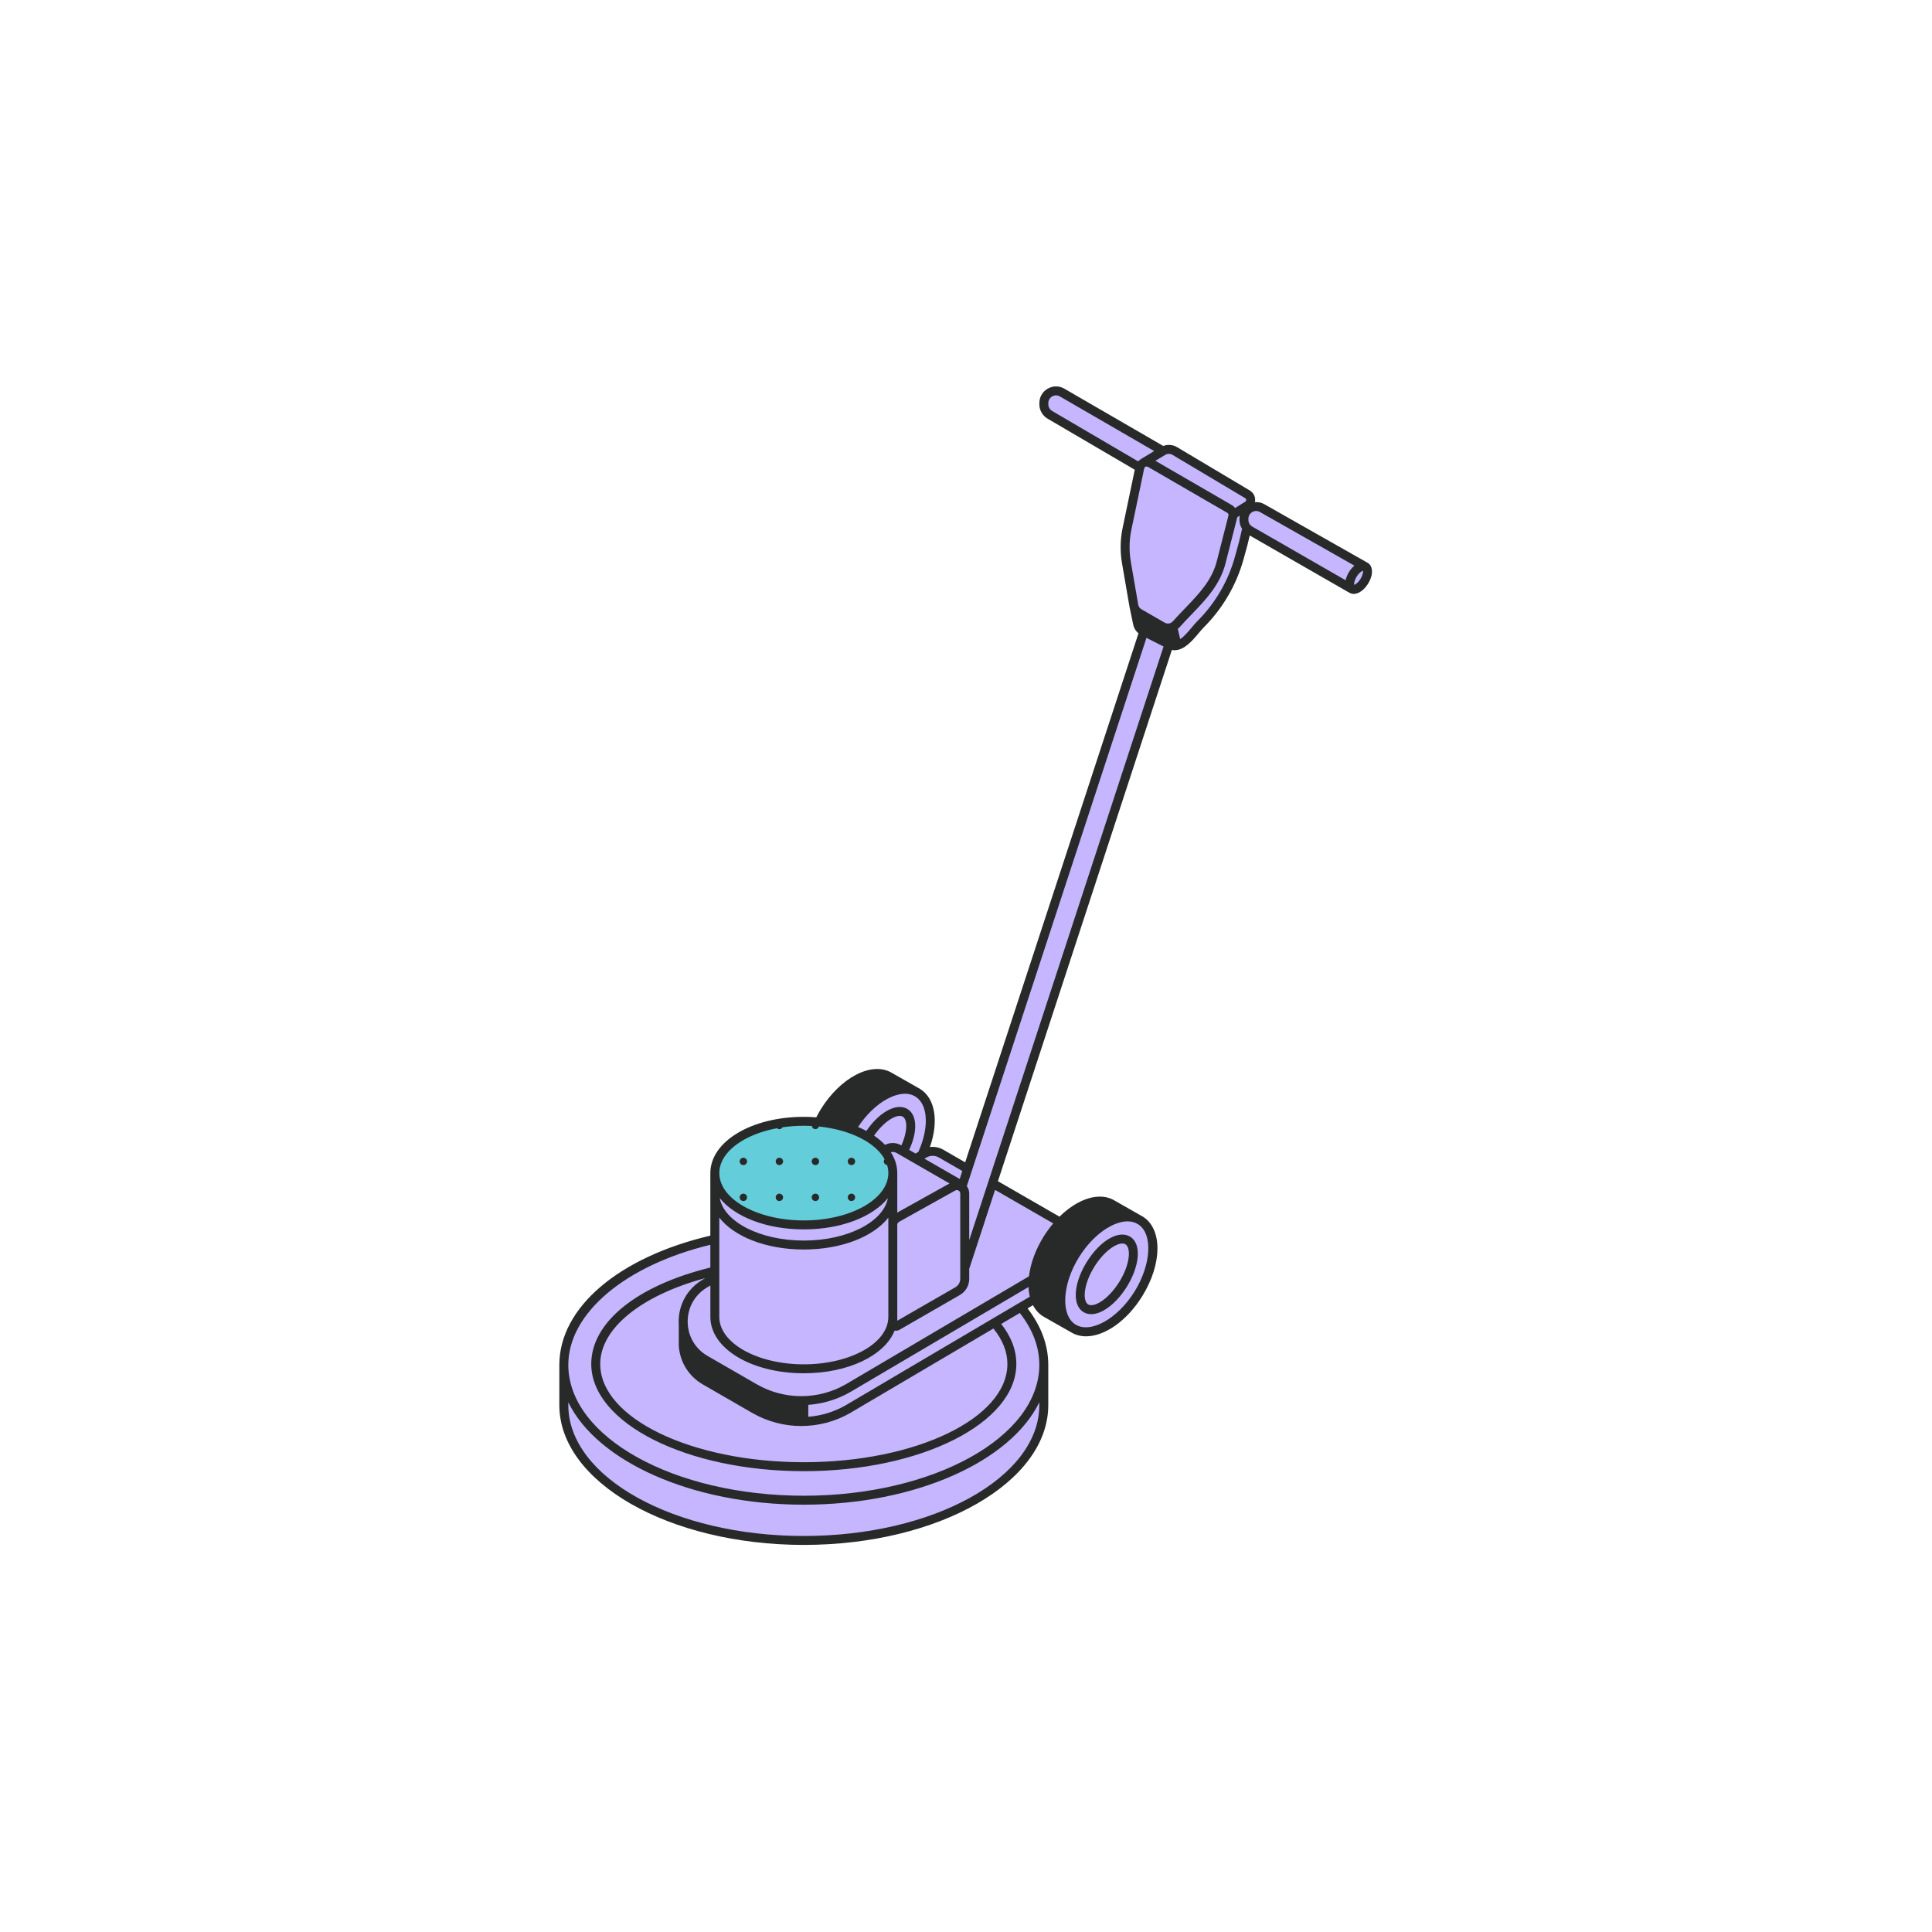 <svg xmlns="http://www.w3.org/2000/svg" xmlns:xlink="http://www.w3.org/1999/xlink" width="500" zoomAndPan="magnify" viewBox="0 0 375 375" height="500" preserveAspectRatio="xMidYMid meet" version="1.0"><defs><clipPath id="b6e05d2f22"><path d="M 109 75 L 266 75 L 266 299.867 L 109 299.867 Z M 109 75 " clip-rule="nonzero"/></clipPath><clipPath id="f8a9c2712c"><path d="M 108.453 75 L 266.703 75 L 266.703 299.867 L 108.453 299.867 Z M 108.453 75 " clip-rule="nonzero"/></clipPath></defs><g clip-path="url(#b6e05d2f22)"><path fill="#c6b6ff" d="M 265.039 109.996 C 265.023 109.988 265.008 109.988 264.988 109.98 L 245 98.633 C 243.59 97.816 241.871 98.641 241.52 100.121 L 241.234 98.691 L 242.113 98.137 C 242.961 97.656 242.973 96.441 242.137 95.949 L 228.031 87.543 C 227.32 87.121 226.441 87.113 225.734 87.531 L 206.156 76.195 C 204.578 75.285 202.609 76.422 202.609 78.242 L 202.609 78.484 C 202.609 79.328 203.059 80.109 203.789 80.531 L 221.238 90.742 L 218.758 102.617 C 218.309 104.785 218.266 107.02 218.641 109.199 L 220.078 117.531 L 220.805 121.012 C 220.914 121.633 221.285 122.172 221.832 122.484 L 187.516 226.711 L 182.672 223.922 C 181.641 223.328 180.371 223.34 179.348 223.941 L 178.934 224.184 C 181.328 219.055 181.09 213.934 178.125 212.105 L 172.734 209.035 C 169.352 206.941 163.688 209.93 160.09 215.719 C 159.801 216.184 159.539 216.656 159.297 217.129 L 158.477 217.758 C 157.672 217.688 156.859 217.645 156.02 217.645 C 146.477 217.645 138.746 222.145 138.746 227.703 L 138.746 240.523 C 122.871 244.102 111.305 252.469 109.656 262.457 L 109.441 262.449 L 109.441 272.742 C 109.441 287.25 130.297 299.008 156.023 299.008 C 181.75 299.008 202.605 287.25 202.605 272.742 L 202.605 264.93 C 202.605 260.957 201.043 257.188 198.242 253.816 L 200.973 252.266 C 201.371 253.348 202.016 254.215 202.922 254.777 L 208.312 257.848 C 211.695 259.941 217.363 256.949 220.957 251.164 C 224.559 245.375 224.73 238.984 221.344 236.883 L 215.957 233.816 C 213.277 232.16 209.184 233.691 205.809 237.258 L 192.906 229.977 L 226.832 125.031 C 226.93 125.082 226.992 125.113 226.992 125.113 C 229.391 126.328 231.594 122.613 233.004 121.207 C 236.605 117.625 239.207 113.168 240.551 108.273 L 241.293 105.559 C 241.434 105.055 241.883 103.074 241.996 102.562 L 241.965 102.406 C 242.145 102.629 242.371 102.828 242.629 102.977 L 262.348 114.309 L 262.352 114.305 C 262.355 114.305 262.355 114.309 262.359 114.309 C 262.973 114.688 264.062 114.031 264.805 112.844 C 265.543 111.656 265.652 110.375 265.039 109.996 Z M 187.469 226.832 L 187.375 226.773 L 187.484 226.797 Z M 187.469 226.832 " fill-opacity="1" fill-rule="nonzero"/></g><path fill="#63cdda" d="M 173.289 227.699 C 173.289 233.254 165.555 237.762 156.02 237.762 C 146.48 237.762 138.746 233.254 138.746 227.699 C 138.746 222.145 146.48 217.641 156.02 217.641 C 165.555 217.641 173.289 222.145 173.289 227.699 Z M 173.289 227.699 " fill-opacity="1" fill-rule="nonzero"/><g clip-path="url(#f8a9c2712c)"><path fill="#282a29" d="M 164.547 225.43 C 164.547 225.035 164.867 224.715 165.262 224.715 C 165.66 224.715 165.98 225.035 165.98 225.43 C 165.98 225.824 165.66 226.145 165.262 226.145 C 164.867 226.145 164.547 225.824 164.547 225.43 Z M 165.262 233.121 C 165.66 233.121 165.98 232.801 165.98 232.406 C 165.98 232.008 165.66 231.691 165.262 231.691 C 164.867 231.691 164.547 232.008 164.547 232.406 C 164.547 232.801 164.867 233.121 165.262 233.121 Z M 158.27 226.145 C 158.664 226.145 158.984 225.824 158.984 225.43 C 158.984 225.035 158.664 224.715 158.27 224.715 C 157.871 224.715 157.551 225.035 157.551 225.43 C 157.555 225.824 157.875 226.145 158.27 226.145 Z M 158.27 233.121 C 158.664 233.121 158.984 232.801 158.984 232.406 C 158.984 232.008 158.664 231.691 158.27 231.691 C 157.871 231.691 157.551 232.008 157.551 232.406 C 157.551 232.801 157.871 233.121 158.27 233.121 Z M 151.277 226.145 C 151.676 226.145 151.996 225.824 151.996 225.43 C 151.996 225.035 151.676 224.715 151.277 224.715 C 150.883 224.715 150.562 225.035 150.562 225.43 C 150.562 225.824 150.883 226.145 151.277 226.145 Z M 151.277 233.121 C 151.676 233.121 151.996 232.801 151.996 232.406 C 151.996 232.008 151.676 231.691 151.277 231.691 C 150.883 231.691 150.562 232.008 150.562 232.406 C 150.562 232.801 150.883 233.121 151.277 233.121 Z M 144.289 226.145 C 144.684 226.145 145.004 225.824 145.004 225.43 C 145.004 225.035 144.684 224.715 144.289 224.715 C 143.891 224.715 143.57 225.035 143.57 225.43 C 143.57 225.824 143.891 226.145 144.289 226.145 Z M 144.289 233.121 C 144.684 233.121 145.004 232.801 145.004 232.406 C 145.004 232.008 144.684 231.691 144.289 231.691 C 143.891 231.691 143.57 232.008 143.57 232.406 C 143.57 232.801 143.891 233.121 144.289 233.121 Z M 208.848 250.527 C 209.035 248.793 209.781 246.809 210.938 244.949 C 213.531 240.777 217.152 238.672 219.371 240.047 C 220.512 240.75 221.02 242.219 220.805 244.18 C 220.617 245.914 219.871 247.898 218.715 249.758 C 217.555 251.621 216.109 253.168 214.633 254.109 C 213.625 254.758 212.66 255.078 211.805 255.078 C 211.246 255.078 210.73 254.941 210.281 254.66 C 209.141 253.949 208.633 252.484 208.848 250.527 Z M 211.203 253.184 C 211.727 253.508 212.66 253.305 213.695 252.641 C 214.953 251.836 216.211 250.488 217.234 248.844 C 218.262 247.195 218.918 245.473 219.078 243.988 C 219.215 242.766 218.98 241.844 218.457 241.52 C 218.285 241.414 218.078 241.363 217.84 241.363 C 216.492 241.363 214.184 243.023 212.422 245.859 C 211.395 247.508 210.742 249.23 210.578 250.715 C 210.441 251.938 210.676 252.859 211.203 253.184 Z M 265.547 113.289 C 264.762 114.547 263.699 115.277 262.766 115.277 C 262.465 115.277 262.18 115.199 261.918 115.043 L 261.914 115.051 L 242.574 103.938 C 242.406 104.652 242.219 105.461 242.133 105.773 L 241.391 108.484 C 240.004 113.52 237.32 118.125 233.617 121.809 C 233.352 122.074 233.027 122.461 232.691 122.863 C 231.531 124.254 229.891 126.215 227.965 126.215 C 227.801 126.215 227.629 126.191 227.457 126.16 L 193.699 229.27 L 205.648 236.152 C 206.797 235.023 208.031 234.09 209.301 233.422 C 211.98 232.008 214.504 231.883 216.414 233.066 L 221.777 236.121 C 221.789 236.125 221.797 236.129 221.805 236.133 C 225.656 238.52 225.609 245.316 221.695 251.609 C 218.684 256.453 214.383 259.379 210.805 259.379 C 209.75 259.379 208.758 259.121 207.879 258.586 L 202.484 255.52 C 201.641 255 200.98 254.254 200.504 253.34 L 199.453 253.961 C 202.109 257.41 203.469 261.09 203.469 264.922 L 203.469 272.73 C 203.469 287.695 182.184 299.867 156.02 299.867 C 129.855 299.867 108.566 287.695 108.566 272.73 L 108.566 264.922 C 108.566 253.824 120.047 244.027 137.875 239.836 L 137.875 227.703 C 137.875 221.574 145.844 216.777 156.016 216.777 C 156.84 216.777 157.652 216.809 158.445 216.871 C 158.723 216.32 159.02 215.781 159.344 215.262 C 161.168 212.332 163.559 209.984 166.082 208.648 C 168.758 207.238 171.285 207.113 173.195 208.293 L 178.559 211.348 C 178.57 211.352 178.578 211.355 178.586 211.363 C 181.543 213.191 182.238 217.672 180.492 222.645 C 181.387 222.527 182.301 222.699 183.102 223.164 L 187.34 225.605 L 220.98 122.926 C 220.426 122.469 220.062 121.852 219.938 121.156 L 219.223 117.707 L 219.227 117.707 C 219.223 117.695 219.219 117.688 219.219 117.68 L 217.785 109.348 C 217.387 107.047 217.43 104.723 217.906 102.438 L 220.258 91.176 L 203.352 81.273 C 202.363 80.703 201.738 79.633 201.738 78.48 L 201.738 78.238 C 201.738 77.066 202.344 76.023 203.359 75.441 C 204.371 74.855 205.578 74.855 206.594 75.441 L 225.785 86.559 C 226.668 86.23 227.656 86.305 228.477 86.797 L 242.582 95.199 C 243.246 95.598 243.637 96.289 243.629 97.059 C 243.629 97.199 243.602 97.328 243.574 97.457 C 244.211 97.41 244.855 97.543 245.438 97.883 L 265.434 109.227 C 265.453 109.238 265.477 109.242 265.496 109.254 C 266.547 109.906 266.57 111.645 265.547 113.289 Z M 208.762 257.094 C 211.684 258.902 216.926 255.969 220.211 250.691 C 223.496 245.41 223.801 239.426 220.883 237.613 L 220.871 237.609 C 220.289 237.25 219.609 237.066 218.859 237.066 C 217.848 237.066 216.707 237.391 215.504 238.027 C 213.25 239.219 211.098 241.344 209.434 244.016 C 206.152 249.297 205.844 255.285 208.762 257.094 Z M 220.914 89.551 C 221.078 89.363 221.281 89.211 221.508 89.09 L 221.5 89.074 L 224.027 87.551 L 205.719 76.945 C 205.254 76.676 204.695 76.676 204.227 76.945 C 203.758 77.215 203.48 77.699 203.48 78.238 L 203.48 78.484 C 203.48 79.016 203.77 79.512 204.227 79.773 Z M 179.789 224.684 L 179.43 224.895 L 186.277 228.84 L 186.785 227.293 L 182.234 224.668 C 181.477 224.234 180.543 224.242 179.789 224.684 Z M 174.164 255.625 L 174.164 256.352 L 185.441 249.855 C 186.023 249.52 186.383 248.895 186.383 248.227 L 186.383 231.656 C 186.383 231.32 186.16 231.148 186.059 231.09 C 185.996 231.055 185.875 230.996 185.723 230.996 C 185.621 230.996 185.516 231.02 185.402 231.082 L 174.5 237.164 C 174.293 237.273 174.16 237.496 174.16 237.734 L 174.16 255.625 Z M 172.902 223.637 C 173.715 224.887 174.16 226.254 174.16 227.695 L 174.16 235.359 L 184.301 229.707 L 174.043 223.797 C 173.695 223.598 173.285 223.543 172.902 223.637 Z M 174.918 222.301 L 174.957 222.32 C 176.215 219.527 176.125 217.301 175.242 216.754 C 174.188 216.098 171.672 217.531 169.652 220.418 C 170.461 220.969 171.172 221.57 171.781 222.215 C 172.77 221.715 173.953 221.738 174.918 222.301 Z M 166.551 218.746 C 167.113 218.984 167.652 219.242 168.16 219.516 C 170.707 215.793 174.062 213.98 176.156 215.273 C 178.027 216.43 178.133 219.625 176.473 223.191 L 177.707 223.898 L 178.254 223.578 C 180.375 218.863 180.152 214.375 177.676 212.84 L 177.668 212.836 C 176.301 211.996 174.395 212.145 172.293 213.254 C 170.18 214.371 168.16 216.312 166.551 218.746 Z M 139.621 227.695 C 139.621 232.766 146.984 236.887 156.023 236.887 C 165.066 236.887 172.426 232.766 172.426 227.695 C 172.426 227.16 172.34 226.641 172.184 226.125 C 171.82 226.086 171.543 225.797 171.543 225.43 C 171.543 225.262 171.605 225.117 171.699 224.996 C 169.914 221.754 165.004 219.273 158.945 218.656 C 158.855 218.949 158.594 219.164 158.27 219.164 C 157.906 219.164 157.625 218.895 157.574 218.547 C 157.059 218.52 156.543 218.508 156.02 218.508 C 154.594 218.508 153.211 218.613 151.891 218.805 C 151.766 219.02 151.543 219.168 151.277 219.168 C 151.098 219.168 150.941 219.094 150.812 218.984 C 144.312 220.207 139.617 223.648 139.621 227.695 Z M 156.02 238.625 C 148.758 238.625 142.625 236.18 139.703 232.555 C 140.559 237.176 147.547 240.793 156.02 240.793 C 164.492 240.793 171.484 237.176 172.336 232.555 C 169.414 236.184 163.281 238.625 156.02 238.625 Z M 139.617 255.625 C 139.617 260.691 146.977 264.816 156.02 264.816 C 165.062 264.816 172.422 260.691 172.422 255.625 L 172.422 236.348 C 169.535 240.035 163.352 242.527 156.02 242.527 C 148.688 242.527 142.504 240.035 139.617 236.348 Z M 201.73 272.184 C 196.16 283.629 177.785 292.059 156.02 292.059 C 134.254 292.059 115.879 283.629 110.309 272.184 L 110.309 272.73 C 110.309 286.738 130.816 298.133 156.02 298.133 C 181.223 298.133 201.73 286.738 201.73 272.73 Z M 197.941 254.852 L 194.336 256.977 C 196.277 259.434 197.27 262.043 197.27 264.746 C 197.27 276.219 178.762 285.555 156.016 285.555 C 133.266 285.555 114.762 276.219 114.762 264.746 C 114.762 256.668 123.605 249.527 137.875 246.031 L 137.875 241.613 C 121.34 245.621 110.309 254.898 110.309 264.922 C 110.309 278.926 130.816 290.32 156.02 290.32 C 181.223 290.32 201.73 278.926 201.73 264.922 C 201.73 261.422 200.445 258.035 197.941 254.852 Z M 131.73 256.516 C 131.73 253.102 133.5 250.043 136.465 248.336 L 136.887 248.082 C 124.438 251.445 116.504 257.871 116.504 264.746 C 116.504 275.266 134.23 283.816 156.02 283.816 C 177.809 283.816 195.535 275.258 195.535 264.746 C 195.535 262.379 194.613 260.066 192.824 257.867 L 165.047 274.246 C 162.109 275.941 158.812 276.789 155.523 276.789 C 152.234 276.789 148.949 275.941 146.012 274.25 L 136.465 268.746 C 133.676 267.141 131.961 264.391 131.75 261.195 L 131.75 257.086 C 131.734 256.898 131.73 256.703 131.73 256.516 Z M 199.891 251.68 C 199.754 251.102 199.66 250.477 199.637 249.805 L 165.047 270.191 C 162.516 271.648 159.719 272.477 156.891 272.68 L 156.891 274.992 C 159.414 274.797 161.91 274.055 164.168 272.75 Z M 193.145 230.957 L 188.141 246.234 L 188.125 246.23 L 188.125 248.227 C 188.125 249.516 187.43 250.719 186.312 251.359 L 174.625 258.094 C 174.395 258.223 174.141 258.293 173.891 258.293 C 173.809 258.293 173.73 258.273 173.652 258.258 C 171.746 263.07 164.688 266.551 156.023 266.551 C 145.852 266.551 137.883 261.754 137.883 255.625 L 137.883 249.512 L 137.348 249.828 C 134.918 251.223 133.477 253.719 133.477 256.504 C 133.477 259.293 134.918 261.789 137.336 263.184 L 146.887 268.688 C 152.219 271.762 158.84 271.762 164.172 268.688 L 199.719 247.734 C 200.02 245.227 201.004 242.535 202.562 240.027 C 203.137 239.109 203.77 238.254 204.438 237.465 Z M 225.844 125.492 C 224.969 125.047 223.527 124.312 222.527 123.809 L 187.656 230.23 C 187.957 230.633 188.125 231.129 188.125 231.652 L 188.125 240.703 Z M 229.996 118.094 C 232.738 115.246 235.328 112.551 236.234 108.719 L 238.445 100.055 C 238.492 99.863 238.406 99.656 238.234 99.551 L 222.848 90.637 C 222.734 90.562 222.629 90.543 222.551 90.543 C 222.473 90.543 222.41 90.559 222.367 90.578 C 222.281 90.617 222.129 90.707 222.086 90.926 L 219.605 102.797 C 219.172 104.867 219.137 106.977 219.496 109.059 L 220.93 117.363 L 220.934 117.391 C 221 117.75 221.219 118.066 221.539 118.25 L 226.078 120.863 C 226.594 121.16 227.25 121.051 227.641 120.605 C 228.41 119.742 229.215 118.902 229.996 118.094 Z M 241.082 102.645 C 240.762 102.137 240.578 101.543 240.578 100.922 L 240.578 100.68 C 240.578 100.477 240.602 100.281 240.637 100.09 L 240.148 100.395 C 240.145 100.418 240.145 100.441 240.141 100.461 L 237.926 109.129 C 236.918 113.41 234.039 116.402 231.254 119.293 C 230.48 120.09 229.688 120.918 228.949 121.754 C 228.844 121.871 228.727 121.965 228.609 122.062 L 229.078 124.051 C 229.797 123.566 230.555 122.711 231.355 121.75 C 231.727 121.309 232.066 120.895 232.395 120.574 C 235.883 117.102 238.41 112.762 239.711 108.023 L 240.457 105.312 C 240.57 104.902 240.914 103.387 241.082 102.645 Z M 241.891 97.043 C 241.895 96.961 241.867 96.801 241.695 96.699 L 227.59 88.293 C 227.156 88.031 226.613 88.027 226.176 88.285 L 224.258 89.441 L 239.145 98.062 C 239.379 98.211 239.574 98.398 239.734 98.605 L 241.656 97.406 C 241.859 97.289 241.883 97.129 241.891 97.043 Z M 262.891 109.789 L 244.566 99.391 C 244.094 99.117 243.535 99.117 243.066 99.387 C 242.598 99.656 242.316 100.141 242.316 100.68 L 242.316 100.922 C 242.316 101.453 242.605 101.945 243.066 102.211 L 261.184 112.625 C 261.297 112.09 261.531 111.531 261.855 111.004 C 262.164 110.508 262.52 110.105 262.891 109.789 Z M 264.551 110.766 C 264.316 110.832 263.793 111.176 263.328 111.918 C 262.871 112.664 262.797 113.281 262.844 113.523 C 263.082 113.457 263.605 113.113 264.07 112.371 C 264.527 111.629 264.602 111.008 264.551 110.766 Z M 264.551 110.766 " fill-opacity="1" fill-rule="nonzero"/></g></svg>